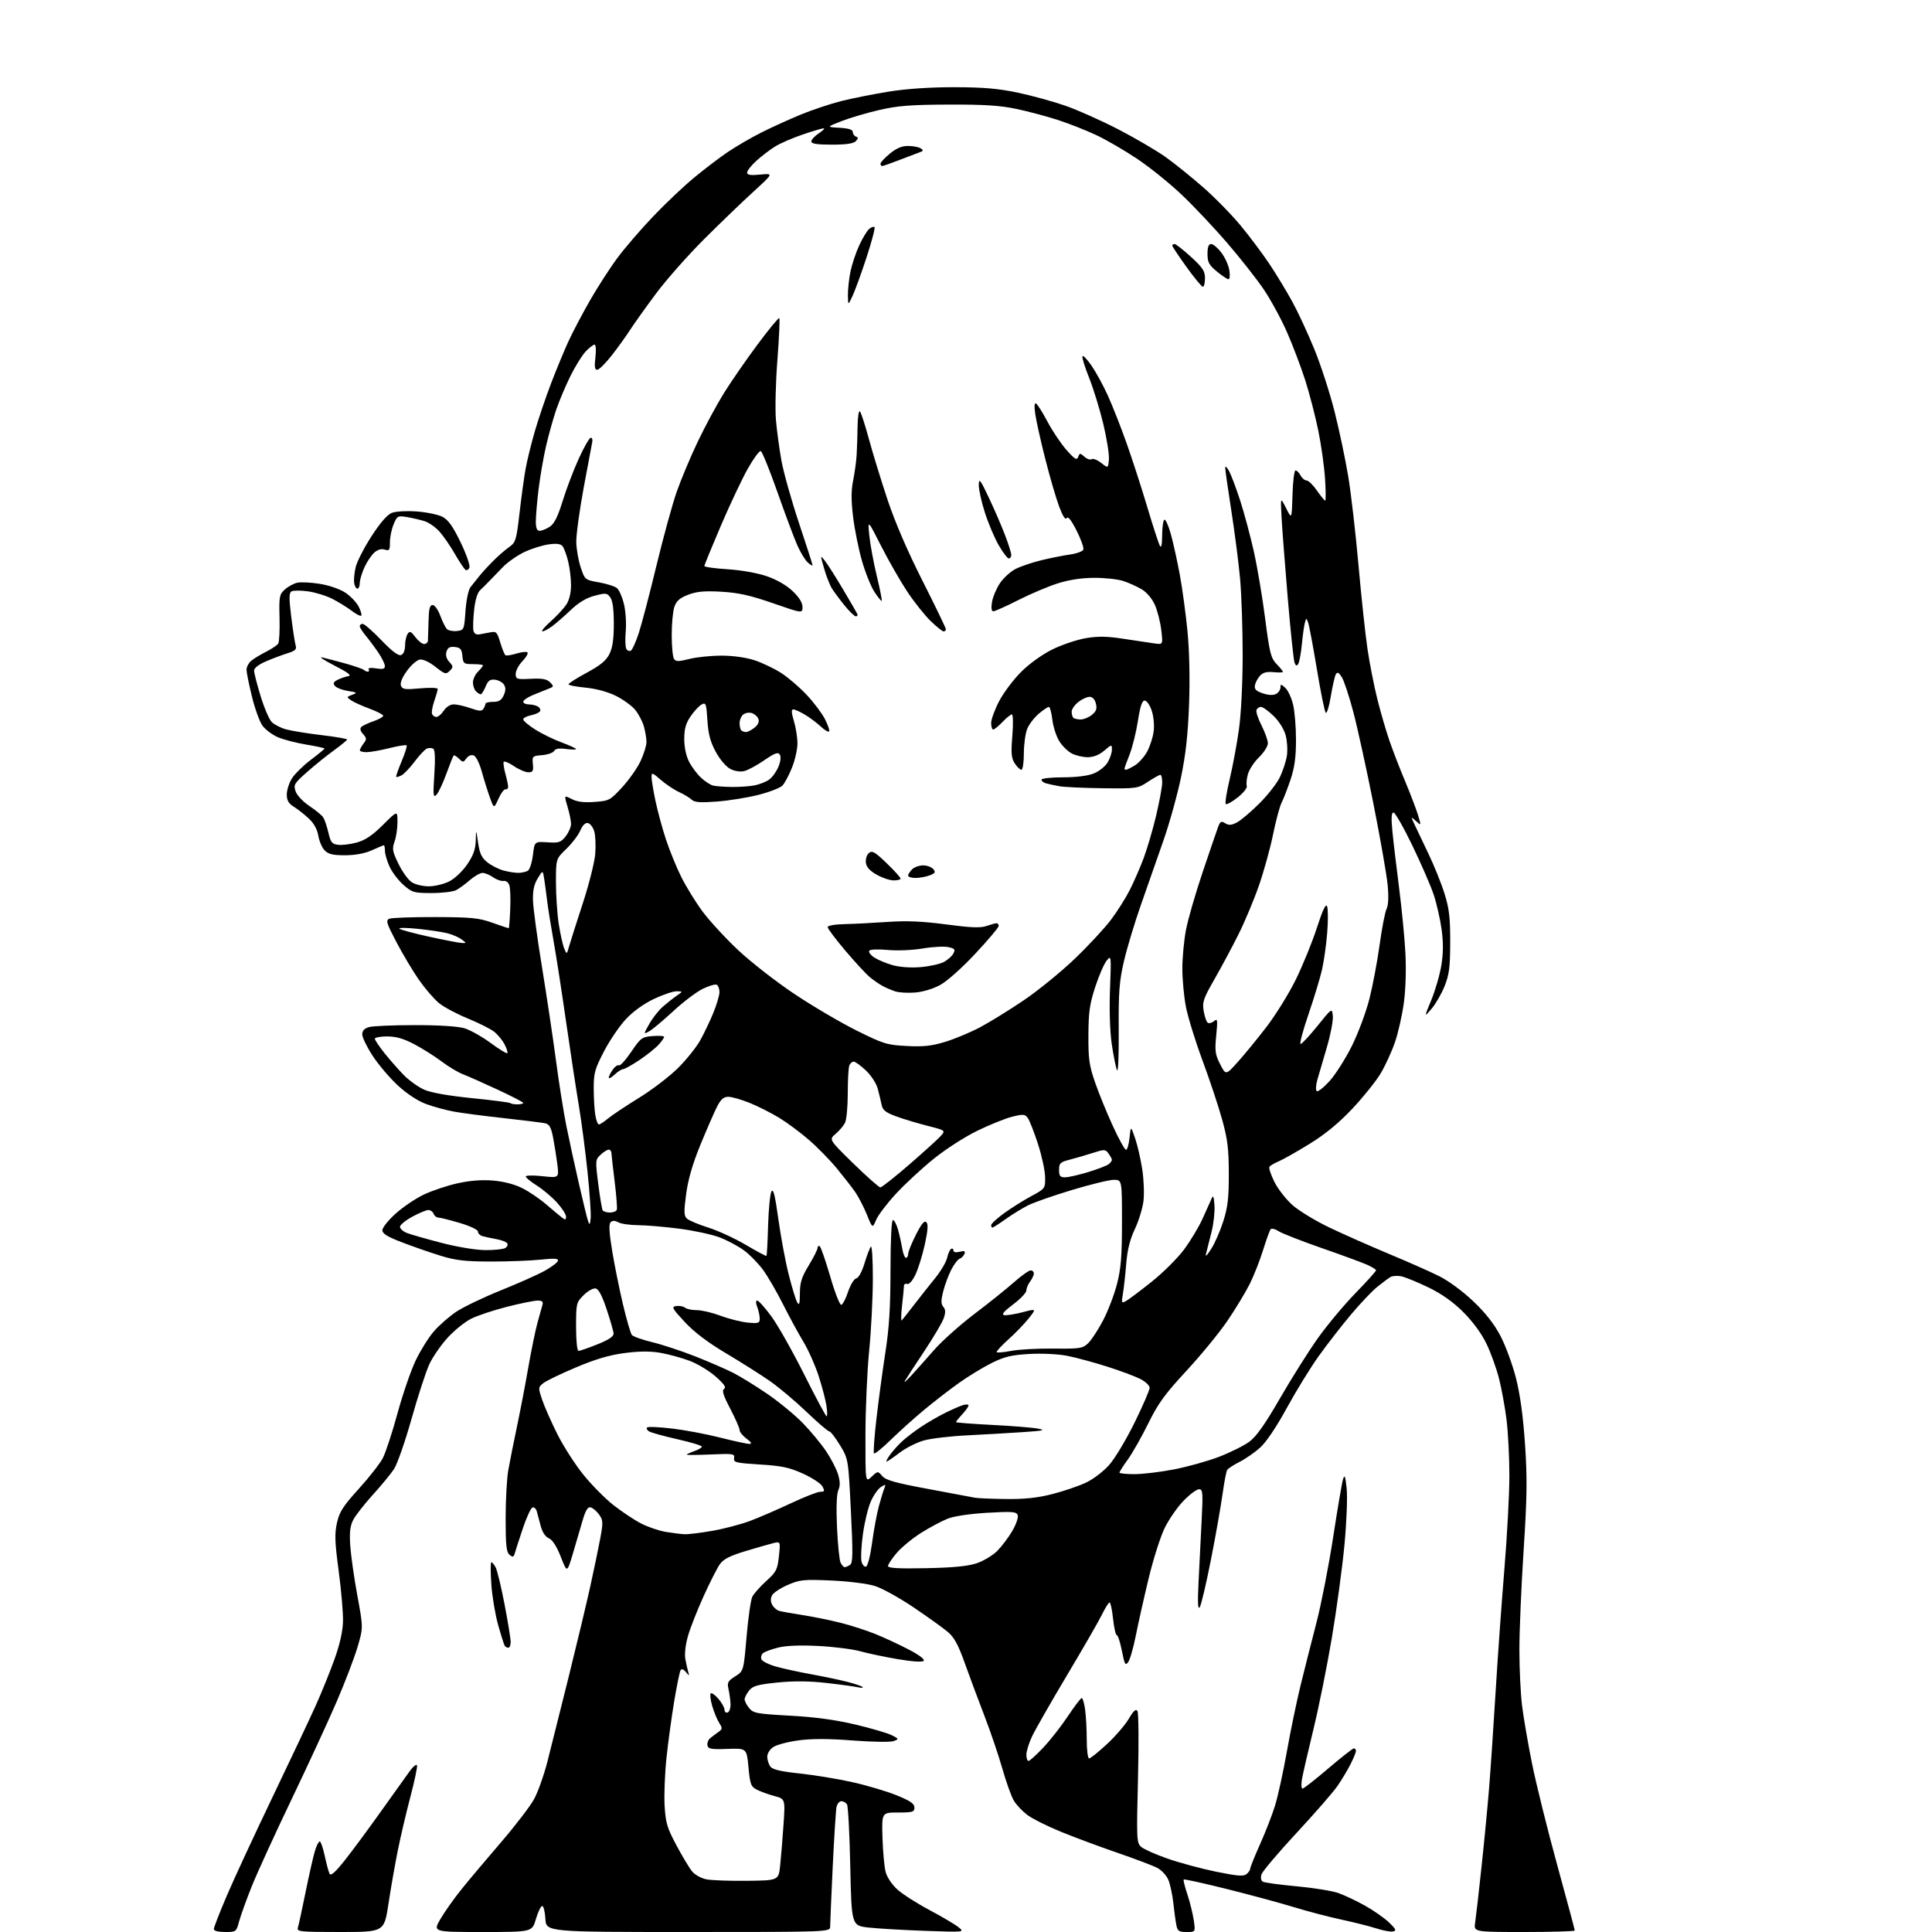 <?xml version="1.0" encoding="UTF-8" standalone="no"?>
<svg 
  version="1.1" 
  xmlns="http://www.w3.org/2000/svg" 
  xmlns:xlink="http://www.w3.org/1999/xlink" 
  xmlns:svg="http://www.w3.org/2000/svg"
  xmlns:rdf="http://www.w3.org/1999/02/22-rdf-syntax-ns#"
  xmlns:cc="http://creativecommons.org/ns#"
  xmlns:dc="http://purl.org/dc/elements/1.1/"
  viewBox="0 0 768 768"
  width="768"
  height="768"
>
<style>svg {background-color: white; }</style>"
<path stroke="none" fill="black" fill-rule="evenodd" d="M89.46,768.00C86.71,768.00 85.00,767.55 85.00,766.83C85.00,766.18 87.32,760.22 90.16,753.58C92.99,746.93 101.15,729.35 108.27,714.50C115.39,699.65 123.15,683.23 125.50,678.00C127.85,672.77 131.22,664.45 132.99,659.50C135.09,653.63 136.26,648.42 136.35,644.50C136.43,641.20 135.66,632.22 134.64,624.55C133.09,613.01 132.98,609.69 133.95,605.35C134.93,600.96 136.36,598.73 142.65,591.80C146.79,587.23 151.09,581.72 152.21,579.55C153.33,577.38 155.95,569.37 158.03,561.75C160.12,554.14 163.38,544.66 165.29,540.70C167.19,536.74 170.44,531.56 172.51,529.19C174.57,526.82 178.54,523.35 181.32,521.47C184.10,519.60 192.03,515.79 198.94,513.00C205.85,510.22 213.72,506.72 216.43,505.22C219.14,503.72 221.55,501.93 221.77,501.23C222.09,500.25 220.57,500.14 214.84,500.73C210.80,501.16 201.88,501.49 195.00,501.48C184.79,501.46 181.13,501.03 175.00,499.13C170.88,497.86 164.01,495.47 159.75,493.83C153.98,491.62 152.00,490.39 152.00,489.02C152.00,488.01 154.36,485.05 157.25,482.45C160.14,479.84 165.18,476.43 168.46,474.87C171.73,473.32 177.76,471.30 181.85,470.39C186.85,469.28 191.51,468.92 196.05,469.30C200.31,469.66 204.59,470.78 207.65,472.33C210.32,473.68 214.53,476.53 217.00,478.66C219.47,480.79 222.29,483.14 223.25,483.89C224.76,485.05 225.00,485.02 225.00,483.63C225.00,482.73 223.39,480.22 221.42,478.05C219.45,475.87 215.85,472.83 213.42,471.29C210.99,469.76 209.00,468.13 209.00,467.67C209.00,467.21 211.98,467.16 215.61,467.55C222.22,468.26 222.22,468.26 221.56,462.88C221.19,459.92 220.43,455.14 219.87,452.25C219.07,448.10 218.40,446.90 216.68,446.52C215.48,446.26 208.20,445.35 200.50,444.50C192.80,443.66 183.84,442.49 180.59,441.91C177.35,441.33 172.27,439.95 169.31,438.84C165.99,437.60 161.69,434.76 158.08,431.42C154.87,428.44 150.38,423.16 148.12,419.68C145.85,416.21 144.00,412.39 144.00,411.20C144.00,409.69 144.84,408.80 146.75,408.27C148.26,407.85 156.47,407.50 165.00,407.50C174.63,407.50 182.07,407.98 184.66,408.76C186.95,409.46 191.60,412.08 195.01,414.58C198.41,417.09 201.41,418.92 201.67,418.66C201.93,418.40 201.45,416.83 200.59,415.18C199.74,413.53 197.87,411.25 196.44,410.13C195.00,409.00 190.26,406.62 185.89,404.83C181.53,403.05 176.39,400.30 174.48,398.72C172.56,397.14 169.04,393.07 166.65,389.67C164.27,386.28 160.24,379.54 157.69,374.70C153.62,366.95 153.27,365.83 154.79,365.20C155.73,364.82 163.93,364.52 173.00,364.55C187.37,364.59 190.30,364.88 195.72,366.80C199.14,368.01 202.06,369.00 202.22,369.00C202.37,369.00 202.65,365.63 202.82,361.52C203.00,357.40 202.85,353.11 202.49,351.97C202.11,350.77 201.13,350.02 200.17,350.18C199.25,350.34 197.39,349.69 196.03,348.73C194.67,347.78 192.77,347.00 191.81,347.00C190.85,347.00 188.59,348.28 186.78,349.85C184.98,351.42 182.52,353.22 181.32,353.85C180.11,354.48 175.74,355.00 171.60,355.00C164.53,355.00 163.84,354.80 160.38,351.76C158.35,349.98 155.87,346.71 154.86,344.51C153.86,342.30 153.03,339.49 153.02,338.25C153.01,337.01 152.82,336.00 152.61,336.00C152.39,336.00 150.26,336.89 147.86,337.98C145.03,339.26 141.30,339.96 137.25,339.98C132.43,339.99 130.57,339.57 129.11,338.11C128.06,337.06 126.91,334.42 126.54,332.24C126.10,329.62 124.79,327.26 122.68,325.31C120.93,323.69 118.26,321.59 116.75,320.66C114.70,319.39 114.00,318.16 114.00,315.84C114.00,314.14 114.91,311.27 116.01,309.48C117.12,307.69 120.50,304.36 123.51,302.08C126.53,299.80 129.00,297.77 129.00,297.56C129.00,297.35 125.74,296.64 121.75,295.99C117.76,295.33 112.66,294.00 110.41,293.03C108.16,292.05 105.40,289.96 104.28,288.38C103.17,286.79 101.29,281.60 100.13,276.82C98.96,272.05 98.00,267.28 98.00,266.23C98.00,265.17 98.79,263.62 99.75,262.77C100.71,261.93 103.38,260.29 105.68,259.13C107.98,257.97 110.20,256.48 110.61,255.82C111.02,255.15 111.25,250.52 111.12,245.54C110.90,237.17 111.06,236.30 113.19,234.36C114.46,233.21 116.66,231.99 118.07,231.66C119.48,231.32 123.53,231.51 127.07,232.08C130.74,232.66 135.09,234.15 137.22,235.55C139.27,236.89 141.66,239.39 142.55,241.09C143.43,242.79 143.90,244.43 143.60,244.73C143.30,245.03 141.58,244.16 139.78,242.78C137.97,241.41 134.51,239.27 132.07,238.03C129.64,236.79 125.27,235.46 122.36,235.06C119.44,234.67 116.51,234.68 115.84,235.10C114.88,235.69 114.87,237.89 115.77,245.18C116.41,250.30 117.19,255.40 117.51,256.50C117.99,258.14 117.41,258.71 114.30,259.68C112.21,260.33 108.36,261.77 105.75,262.89C102.84,264.14 101.00,265.56 101.00,266.57C101.00,267.47 102.16,272.03 103.59,276.69C105.01,281.36 107.01,286.01 108.02,287.02C109.04,288.04 111.59,289.35 113.69,289.93C115.78,290.51 122.11,291.54 127.75,292.21C133.39,292.88 137.99,293.67 137.98,293.97C137.97,294.26 135.60,296.20 132.73,298.29C129.85,300.37 125.03,304.26 122.02,306.93C116.90,311.47 116.61,311.98 117.53,314.62C118.09,316.20 120.50,318.75 123.01,320.41C125.48,322.05 127.95,324.09 128.50,324.94C129.05,325.80 129.97,328.52 130.55,331.00C131.46,334.91 131.97,335.54 134.47,335.83C136.05,336.02 139.40,335.59 141.92,334.89C145.23,333.97 148.09,332.03 152.25,327.89C158.00,322.16 158.00,322.16 158.00,326.76C158.00,329.29 157.48,332.81 156.83,334.58C155.81,337.42 155.99,338.47 158.43,343.44C159.94,346.54 162.30,349.81 163.67,350.70C165.04,351.60 168.09,352.33 170.45,352.33C172.81,352.33 176.48,351.44 178.62,350.35C180.83,349.21 183.90,346.30 185.75,343.57C188.17,340.00 189.03,337.58 189.12,334.14C189.25,329.50 189.25,329.50 190.04,334.98C190.66,339.25 191.46,340.96 193.67,342.74C195.23,343.99 198.07,345.46 200.00,346.00C201.93,346.54 204.62,346.98 206.00,346.98C207.38,346.97 209.10,346.59 209.84,346.12C210.58,345.65 211.48,342.84 211.84,339.88C212.50,334.50 212.50,334.50 217.62,334.83C222.18,335.13 222.95,334.87 224.86,332.45C226.04,330.95 227.00,328.74 227.00,327.52C227.00,326.31 226.37,323.23 225.61,320.69C224.21,316.06 224.21,316.06 227.27,317.64C229.42,318.75 232.10,319.09 236.34,318.78C242.14,318.36 242.54,318.15 247.34,312.93C250.08,309.95 253.37,305.26 254.65,302.51C255.93,299.75 256.98,296.38 256.98,295.00C256.99,293.62 256.52,290.83 255.96,288.78C255.39,286.74 253.79,283.72 252.42,282.08C251.04,280.44 247.54,277.95 244.66,276.53C241.46,274.97 236.78,273.72 232.70,273.34C229.02,272.99 226.00,272.40 226.00,272.01C226.00,271.63 229.26,269.56 233.25,267.41C238.64,264.50 240.95,262.60 242.25,260.00C243.50,257.49 244.00,254.09 244.00,247.94C244.00,242.16 243.54,238.76 242.59,237.46C241.30,235.69 240.80,235.64 236.34,236.82C233.10,237.68 230.01,239.52 227.00,242.39C224.53,244.75 221.20,247.65 219.62,248.84C218.03,250.03 216.23,250.99 215.62,250.97C215.00,250.96 216.47,249.19 218.88,247.04C221.30,244.90 224.10,241.87 225.13,240.32C226.29,238.56 226.99,235.69 226.99,232.69C227.00,230.05 226.49,225.77 225.86,223.19C225.23,220.61 224.23,217.89 223.64,217.14C222.89,216.18 221.28,215.96 218.12,216.40C215.67,216.73 211.38,218.08 208.58,219.38C205.79,220.69 201.93,223.36 200.00,225.32C198.07,227.28 195.60,229.83 194.50,230.99C193.40,232.15 191.74,233.79 190.82,234.65C189.78,235.61 188.88,238.59 188.47,242.46C188.10,245.90 187.97,249.56 188.19,250.61C188.44,251.84 189.26,252.39 190.54,252.18C191.62,252.00 193.63,251.63 195.01,251.35C197.26,250.90 197.65,251.31 198.87,255.43C199.62,257.96 200.55,260.22 200.95,260.47C201.35,260.71 203.32,260.41 205.33,259.79C207.35,259.17 209.30,258.97 209.68,259.34C210.05,259.72 209.15,261.28 207.68,262.82C206.20,264.35 205.00,266.63 205.00,267.87C205.00,269.99 205.35,270.11 210.98,269.83C215.55,269.60 217.36,269.93 218.65,271.22C220.24,272.82 220.20,272.97 217.92,273.84C216.59,274.35 213.81,275.47 211.75,276.33C209.69,277.19 208.00,278.37 208.00,278.95C208.00,279.53 209.01,280.01 210.25,280.02C211.49,280.02 213.12,280.42 213.88,280.90C214.64,281.38 214.98,282.22 214.65,282.76C214.31,283.30 212.68,284.01 211.02,284.35C209.36,284.68 208.00,285.41 208.00,285.97C208.00,286.54 210.14,288.35 212.75,290.00C215.36,291.65 220.09,293.96 223.25,295.13C226.41,296.31 229.00,297.49 229.00,297.77C229.00,298.04 227.20,298.02 225.00,297.73C222.24,297.36 220.76,297.60 220.25,298.52C219.84,299.25 217.70,300.00 215.50,300.18C211.64,300.49 211.51,300.62 211.83,303.75C212.10,306.50 211.82,307.00 210.02,307.00C208.85,307.00 206.23,305.87 204.20,304.49C202.17,303.11 200.36,302.41 200.19,302.93C200.02,303.45 200.35,305.60 200.93,307.69C201.51,309.79 201.99,312.06 201.99,312.75C202.00,313.44 201.54,313.89 200.98,313.75C200.41,313.61 199.14,315.30 198.15,317.50C196.36,321.50 196.36,321.50 194.73,317.00C193.84,314.52 192.39,309.89 191.51,306.70C190.61,303.44 189.22,300.64 188.31,300.29C187.37,299.93 186.18,300.40 185.41,301.46C184.19,303.13 183.99,303.13 182.43,301.57C181.51,300.66 180.57,300.10 180.34,300.33C180.10,300.56 178.79,303.85 177.42,307.63C176.05,311.41 174.27,315.15 173.48,315.95C172.21,317.22 172.11,316.19 172.65,307.85C173.07,301.59 172.92,298.07 172.23,297.64C171.65,297.29 170.53,297.24 169.74,297.55C168.95,297.85 166.77,300.15 164.90,302.64C163.03,305.14 160.67,307.63 159.66,308.18C158.65,308.72 157.68,309.01 157.50,308.83C157.32,308.65 158.29,305.86 159.65,302.64C161.01,299.42 161.90,296.56 161.63,296.29C161.35,296.02 158.26,296.52 154.75,297.40C151.24,298.28 147.16,299.00 145.69,299.00C144.21,299.00 143.01,298.66 143.03,298.25C143.05,297.84 143.72,296.63 144.52,295.57C145.82,293.86 145.79,293.43 144.32,291.80C143.26,290.63 143.00,289.60 143.60,289.00C144.12,288.48 146.34,287.43 148.52,286.68C150.71,285.92 152.42,284.93 152.32,284.47C152.22,284.01 149.74,282.76 146.82,281.68C143.89,280.60 140.63,279.12 139.57,278.39C137.71,277.11 137.72,277.04 140.01,276.19C142.17,275.39 142.02,275.26 138.32,274.67C136.09,274.31 133.76,273.41 133.14,272.67C132.28,271.63 132.53,271.07 134.26,270.21C135.49,269.60 137.40,268.95 138.50,268.77C139.90,268.53 138.25,267.28 133.00,264.60C128.88,262.49 126.62,261.01 128.00,261.32C129.38,261.62 133.52,262.71 137.22,263.73C140.91,264.76 144.25,265.92 144.64,266.30C145.02,266.69 145.73,267.00 146.23,267.00C146.72,267.00 146.86,266.58 146.54,266.06C146.19,265.50 147.39,265.35 149.48,265.69C152.19,266.13 153.00,265.92 153.00,264.77C153.00,263.95 151.82,261.53 150.37,259.39C148.92,257.25 146.67,254.23 145.37,252.67C144.07,251.12 143.00,249.43 143.00,248.92C143.00,248.42 143.53,248.00 144.18,248.00C144.83,248.00 148.17,250.92 151.61,254.50C155.85,258.92 158.36,260.80 159.43,260.39C160.39,260.02 161.01,258.57 161.02,256.64C161.02,254.91 161.48,252.82 162.03,252.00C162.88,250.74 163.36,250.94 165.10,253.25C166.24,254.76 167.80,256.00 168.58,256.00C169.36,256.00 170.04,255.44 170.10,254.75C170.15,254.06 170.26,250.57 170.35,247.00C170.46,242.01 170.84,240.50 171.97,240.50C172.79,240.50 174.14,242.38 175.01,244.74C175.87,247.07 177.06,249.46 177.66,250.06C178.27,250.67 180.05,251.01 181.63,250.83C184.46,250.51 184.51,250.38 185.04,242.85C185.36,238.41 186.20,234.44 187.04,233.38C187.84,232.38 189.40,230.43 190.50,229.05C191.60,227.66 194.08,224.95 196.01,223.02C197.93,221.08 200.79,218.60 202.34,217.50C205.01,215.62 205.26,214.82 206.53,203.85C207.27,197.44 208.36,189.51 208.96,186.24C209.55,182.97 211.19,176.30 212.61,171.42C214.02,166.54 216.91,158.03 219.01,152.52C221.12,147.01 224.22,139.50 225.90,135.83C227.57,132.17 231.48,124.74 234.58,119.33C237.69,113.93 242.62,106.29 245.54,102.38C248.46,98.46 254.78,91.13 259.58,86.09C264.38,81.04 271.72,74.09 275.90,70.63C280.08,67.17 286.20,62.52 289.50,60.30C292.80,58.09 298.72,54.65 302.66,52.67C306.60,50.68 313.58,47.51 318.16,45.61C322.75,43.72 330.10,41.26 334.50,40.15C338.90,39.05 347.45,37.36 353.50,36.39C360.52,35.27 369.93,34.65 379.50,34.67C390.98,34.69 396.89,35.20 404.69,36.85C410.29,38.04 418.84,40.40 423.69,42.09C428.53,43.79 438.00,48.03 444.72,51.51C451.44,55.00 459.83,59.92 463.36,62.44C466.89,64.96 473.56,70.33 478.18,74.37C482.81,78.41 489.53,85.27 493.13,89.61C496.73,93.95 501.92,100.88 504.66,105.00C507.41,109.12 511.49,115.88 513.75,120.00C516.00,124.12 519.94,132.61 522.49,138.85C525.04,145.10 528.66,156.25 530.52,163.64C532.38,171.04 534.82,182.58 535.93,189.29C537.05,196.01 538.88,211.85 540.01,224.50C541.13,237.15 542.74,252.22 543.60,258.00C544.45,263.77 546.22,272.77 547.54,278.00C548.85,283.23 551.01,290.65 552.34,294.50C553.67,298.35 556.45,305.55 558.53,310.50C560.60,315.45 562.91,321.48 563.65,323.90C565.00,328.31 565.00,328.31 562.89,326.40C560.79,324.50 560.79,324.50 562.18,327.50C562.94,329.15 565.43,334.38 567.71,339.12C570.00,343.86 572.91,351.06 574.18,355.12C576.08,361.15 576.50,364.70 576.48,374.50C576.46,384.52 576.09,387.41 574.24,392.02C573.02,395.06 570.69,399.11 569.05,401.02C566.08,404.50 566.08,404.50 568.99,397.47C570.58,393.60 572.38,387.37 572.98,383.61C573.75,378.81 573.77,374.57 573.05,369.38C572.48,365.32 571.09,359.18 569.95,355.75C568.82,352.31 565.01,343.54 561.50,336.25C557.98,328.96 554.59,323.00 553.95,323.00C553.12,323.00 552.99,325.04 553.48,330.25C553.86,334.24 555.04,344.25 556.11,352.50C557.17,360.75 558.32,372.45 558.65,378.50C559.02,385.08 558.79,393.12 558.07,398.50C557.41,403.45 555.81,410.58 554.51,414.33C553.21,418.09 550.65,423.67 548.82,426.73C546.99,429.79 541.96,436.06 537.63,440.67C532.24,446.39 526.88,450.81 520.65,454.66C515.65,457.75 510.11,460.89 508.35,461.63C506.58,462.37 504.89,463.36 504.60,463.84C504.30,464.33 505.21,467.03 506.61,469.85C508.02,472.67 511.27,476.83 513.83,479.09C516.40,481.35 523.00,485.35 528.50,487.98C534.00,490.61 544.58,495.29 552.00,498.39C559.42,501.48 568.42,505.46 572.00,507.24C575.78,509.12 581.48,513.31 585.63,517.26C590.47,521.85 593.96,526.29 596.45,531.03C598.47,534.88 601.24,542.41 602.61,547.76C604.27,554.30 605.46,562.92 606.21,574.00C607.14,587.68 607.05,594.94 605.65,616.50C604.72,630.80 603.97,648.59 603.98,656.03C603.99,663.47 604.47,673.37 605.04,678.03C605.62,682.69 607.39,693.02 609.00,701.00C610.60,708.98 615.08,727.05 618.96,741.16C622.83,755.27 626.00,767.08 626.00,767.41C626.00,767.73 616.96,768.00 605.91,768.00C585.82,768.00 585.82,768.00 586.40,764.25C586.71,762.19 587.86,752.17 588.94,742.00C590.03,731.83 591.39,717.65 591.96,710.50C592.54,703.35 593.69,686.25 594.53,672.50C595.36,658.75 596.94,636.78 598.02,623.68C599.11,610.58 600.00,593.93 600.00,586.68C600.00,579.43 599.50,569.45 598.89,564.50C598.28,559.55 596.93,552.12 595.89,548.00C594.84,543.88 592.56,537.58 590.82,534.00C588.84,529.95 585.36,525.23 581.58,521.48C577.44,517.39 573.00,514.26 567.66,511.69C563.35,509.61 558.55,507.66 557.01,507.35C555.46,507.04 553.54,507.17 552.73,507.64C551.93,508.12 549.59,509.85 547.54,511.50C545.48,513.15 540.78,518.10 537.08,522.50C533.38,526.90 527.61,534.33 524.26,539.00C520.91,543.67 515.19,552.98 511.53,559.68C507.50,567.08 503.36,573.25 500.99,575.39C498.84,577.33 495.16,579.89 492.80,581.09C490.43,582.29 488.20,583.74 487.83,584.32C487.46,584.90 486.63,589.22 485.98,593.93C485.33,598.65 483.28,610.30 481.40,619.84C479.53,629.37 477.52,637.92 476.94,638.84C476.17,640.04 476.03,637.33 476.44,629.00C476.75,622.67 477.29,611.76 477.65,604.75C478.25,593.18 478.15,592.00 476.62,592.00C475.69,592.00 472.93,594.05 470.50,596.56C468.06,599.06 464.68,603.93 462.99,607.37C461.30,610.81 458.41,619.90 456.57,627.56C454.73,635.23 452.44,645.43 451.49,650.23C450.54,655.03 449.18,659.74 448.47,660.71C447.35,662.24 447.04,661.67 445.97,656.23C445.29,652.80 444.38,650.00 443.95,650.00C443.51,650.00 442.85,647.08 442.46,643.50C442.08,639.92 441.46,637.00 441.08,637.00C440.71,637.00 439.39,639.08 438.15,641.62C436.92,644.17 430.63,655.08 424.19,665.87C417.75,676.67 411.47,687.65 410.24,690.28C409.01,692.90 408.00,696.17 408.00,697.53C408.00,698.89 408.38,700.00 408.85,700.00C409.33,700.00 411.95,697.63 414.69,694.73C417.44,691.83 421.84,686.21 424.49,682.23C427.13,678.25 429.62,675.00 430.01,675.00C430.41,675.00 431.01,677.09 431.36,679.64C431.71,682.19 432.00,687.59 432.00,691.64C432.00,695.69 432.42,699.00 432.94,699.00C433.46,699.00 436.63,696.46 439.99,693.35C443.35,690.24 447.26,685.71 448.69,683.27C450.59,680.03 451.51,679.20 452.15,680.17C452.62,680.90 452.72,692.98 452.37,707.00C451.76,731.18 451.83,732.59 453.61,734.15C454.65,735.06 459.36,737.16 464.09,738.82C468.81,740.47 477.49,742.81 483.36,744.02C491.88,745.76 494.35,745.96 495.52,744.98C496.34,744.31 497.00,743.31 497.00,742.76C497.00,742.21 498.75,737.88 500.88,733.13C503.02,728.38 505.71,721.45 506.86,717.72C508.01,714.00 510.12,704.32 511.56,696.22C512.99,688.13 515.44,676.33 516.99,670.00C518.55,663.67 521.39,652.42 523.32,645.00C525.24,637.58 528.23,622.27 529.96,611.00C531.69,599.73 533.45,589.38 533.88,588.00C534.51,586.00 534.79,586.74 535.32,591.74C535.68,595.24 535.29,605.11 534.43,614.24C533.58,623.18 531.34,639.73 529.44,651.00C527.54,662.27 524.24,678.70 522.09,687.50C519.95,696.30 517.91,705.19 517.55,707.25C517.20,709.31 517.29,711.00 517.77,711.00C518.24,711.00 522.84,707.40 528.00,703.00C533.16,698.60 537.74,695.00 538.19,695.00C538.63,695.00 539.00,695.47 539.00,696.04C539.00,696.61 538.04,698.97 536.86,701.29C535.69,703.61 533.37,707.47 531.72,709.88C530.07,712.30 522.75,720.71 515.44,728.58C508.14,736.45 501.86,743.87 501.48,745.07C501.06,746.37 501.26,747.54 501.97,747.98C502.61,748.38 508.66,749.21 515.39,749.83C522.13,750.45 529.61,751.66 532.02,752.51C534.43,753.36 539.18,755.61 542.57,757.50C545.96,759.40 550.26,762.40 552.12,764.17C554.94,766.86 555.21,767.46 553.74,767.78C552.77,767.98 549.84,767.46 547.24,766.61C544.63,765.76 538.34,764.17 533.27,763.08C528.19,761.99 519.64,759.75 514.27,758.10C508.89,756.45 496.95,753.22 487.72,750.92C478.48,748.62 470.76,746.91 470.54,747.13C470.32,747.34 470.98,749.99 471.99,753.01C473.00,756.03 474.14,760.64 474.53,763.25C475.23,768.00 475.23,768.00 471.69,768.00C468.63,768.00 468.09,767.63 467.62,765.25C467.32,763.74 466.78,759.80 466.42,756.50C466.06,753.20 465.17,749.07 464.46,747.32C463.74,745.55 461.75,743.40 459.98,742.49C458.24,741.59 451.12,738.89 444.16,736.50C437.19,734.11 427.07,730.34 421.66,728.13C416.24,725.91 410.24,722.89 408.32,721.43C406.40,719.97 404.02,717.44 403.03,715.81C402.04,714.18 400.00,708.50 398.49,703.19C396.98,697.88 393.75,688.35 391.30,682.01C388.86,675.68 385.34,666.23 383.48,661.02C380.93,653.85 379.30,650.85 376.80,648.74C374.99,647.21 368.89,642.83 363.26,639.02C357.62,635.20 350.65,631.35 347.76,630.45C344.79,629.52 337.27,628.58 330.48,628.28C319.52,627.79 317.99,627.95 313.19,630.01C310.29,631.26 307.47,633.12 306.92,634.14C306.26,635.39 306.27,636.64 306.96,637.93C307.53,639.00 308.79,640.09 309.75,640.36C310.71,640.63 314.88,641.37 319.00,642.01C323.12,642.65 329.88,644.02 334.00,645.05C338.12,646.08 344.43,648.11 348.00,649.56C351.57,651.00 357.56,653.79 361.30,655.74C365.43,657.90 367.74,659.66 367.18,660.22C366.62,660.78 362.56,660.51 356.83,659.53C351.64,658.65 344.95,657.24 341.95,656.40C338.95,655.56 331.47,654.62 325.32,654.30C318.02,653.93 312.47,654.15 309.33,654.94C306.69,655.60 303.98,656.60 303.32,657.15C302.66,657.70 302.37,658.79 302.67,659.58C302.97,660.36 305.53,661.66 308.36,662.46C311.19,663.26 317.55,664.65 322.50,665.55C327.45,666.45 333.93,667.81 336.90,668.58C339.87,669.34 342.57,670.26 342.90,670.63C343.23,670.99 342.38,671.02 341.00,670.71C339.62,670.39 334.00,669.62 328.50,669.00C321.62,668.22 315.55,668.17 309.05,668.83C301.17,669.63 299.29,670.16 297.80,672.00C296.81,673.22 296.00,674.80 296.00,675.50C296.00,676.20 296.81,677.78 297.80,679.00C299.44,681.02 300.83,681.28 314.07,682.01C323.98,682.55 332.17,683.66 340.02,685.53C346.34,687.03 352.84,688.94 354.48,689.77C357.40,691.26 357.41,691.30 355.22,692.11C353.99,692.57 346.72,692.46 339.06,691.87C329.47,691.13 322.76,691.11 317.52,691.81C313.34,692.37 308.81,693.55 307.46,694.44C306.03,695.37 305.00,697.01 305.00,698.33C305.00,699.59 305.56,701.36 306.25,702.26C307.15,703.44 310.41,704.20 318.00,705.00C323.77,705.61 333.23,707.17 339.00,708.47C344.77,709.77 352.65,712.12 356.50,713.69C361.86,715.87 363.50,717.00 363.50,718.52C363.50,720.29 362.81,720.50 357.00,720.50C350.50,720.50 350.50,720.50 350.80,730.50C350.96,736.00 351.53,742.14 352.06,744.14C352.62,746.26 354.58,749.19 356.76,751.14C358.82,752.99 364.55,756.65 369.50,759.28C374.45,761.91 379.62,764.97 381.00,766.08C383.50,768.09 383.50,768.09 368.00,767.55C359.48,767.25 349.35,766.67 345.50,766.25C338.50,765.50 338.50,765.50 338.00,742.00C337.73,729.08 337.14,717.94 336.69,717.25C336.25,716.56 335.24,716.00 334.46,716.00C333.68,716.00 332.82,717.01 332.54,718.25C332.27,719.49 331.59,730.20 331.02,742.05C330.46,753.90 330.00,764.58 330.00,765.80C330.00,768.00 330.00,768.00 273.55,768.00C217.10,768.00 217.10,768.00 216.80,762.75C216.64,759.86 216.05,757.58 215.50,757.67C214.95,757.76 213.83,760.12 213.01,762.92C211.53,768.00 211.53,768.00 191.79,768.00C172.05,768.00 172.05,768.00 175.13,762.75C176.83,759.86 180.57,754.58 183.46,751.00C186.34,747.42 193.38,739.06 199.11,732.40C204.83,725.75 210.77,717.99 212.31,715.17C213.85,712.34 216.23,705.64 217.61,700.27C218.98,694.89 222.74,679.92 225.95,667.00C229.16,654.08 233.03,637.88 234.56,631.00C236.08,624.12 237.91,615.35 238.62,611.50C239.80,605.11 239.75,604.28 238.10,602.00C237.10,600.62 235.59,599.36 234.73,599.19C233.60,598.97 232.72,600.49 231.51,604.69C230.60,607.89 228.86,613.82 227.64,617.88C225.42,625.26 225.42,625.26 222.93,618.88C221.31,614.72 219.66,612.15 218.19,611.50C216.75,610.86 215.57,609.06 214.91,606.50C214.34,604.30 213.64,601.69 213.36,600.69C213.07,599.70 212.31,599.05 211.67,599.25C211.02,599.45 209.30,603.19 207.84,607.56C206.38,611.93 204.94,616.36 204.64,617.41C204.19,619.02 203.85,619.12 202.55,618.04C201.29,617.00 201.00,614.26 201.00,603.56C201.00,596.30 201.47,587.70 202.05,584.43C202.62,581.17 204.18,573.33 205.52,567.00C206.85,560.67 208.88,550.10 210.02,543.50C211.17,536.90 212.78,529.02 213.61,526.00C214.44,522.98 215.34,519.71 215.62,518.75C216.01,517.42 215.55,517.00 213.70,517.00C212.35,517.00 206.90,518.10 201.58,519.46C196.25,520.81 189.84,522.94 187.34,524.19C184.83,525.44 180.61,528.84 177.96,531.74C175.31,534.63 172.04,539.37 170.69,542.25C169.35,545.14 166.15,554.92 163.60,563.99C161.04,573.06 157.90,582.06 156.62,583.99C155.34,585.92 151.54,590.53 148.18,594.23C144.82,597.93 141.33,602.40 140.42,604.16C139.17,606.58 138.88,609.09 139.23,614.43C139.49,618.32 140.76,627.24 142.05,634.25C144.40,647.00 144.40,647.00 142.14,654.68C140.90,658.91 137.16,668.70 133.83,676.43C130.50,684.17 122.38,701.75 115.79,715.50C109.20,729.25 102.10,744.78 100.01,750.01C97.92,755.25 95.69,761.43 95.06,763.76C93.94,767.94 93.86,768.00 89.46,768.00zM135.29,768.00C119.15,768.00 117.91,767.87 118.42,766.25C118.72,765.29 120.10,758.93 121.48,752.12C122.86,745.32 124.52,738.00 125.16,735.87C125.79,733.74 126.66,732.00 127.09,732.00C127.51,732.00 128.41,734.59 129.09,737.75C129.77,740.91 130.63,744.12 131.02,744.87C131.51,745.84 133.34,744.19 137.16,739.37C140.15,735.59 146.59,726.88 151.48,720.00C156.37,713.12 161.49,705.96 162.87,704.07C164.25,702.18 165.55,701.15 165.76,701.77C165.97,702.40 164.79,707.99 163.15,714.20C161.51,720.42 159.26,730.00 158.15,735.50C157.04,741.00 155.36,750.56 154.43,756.75C152.72,768.00 152.72,768.00 135.29,768.00zM297.00,747.65C309.50,747.50 309.50,747.50 310.13,741.50C310.48,738.20 311.08,730.91 311.46,725.31C312.15,715.12 312.15,715.12 307.83,713.95C305.45,713.31 302.32,712.18 300.87,711.43C298.50,710.21 298.17,709.33 297.53,702.51C296.82,694.95 296.82,694.95 289.20,695.22C282.76,695.46 281.51,695.24 281.23,693.84C281.04,692.93 281.48,691.68 282.19,691.06C282.91,690.44 284.38,689.33 285.44,688.59C287.22,687.36 287.26,687.04 285.89,684.87C285.06,683.57 283.82,680.54 283.12,678.15C282.43,675.76 282.16,673.51 282.52,673.15C282.88,672.79 284.26,673.76 285.59,675.31C286.91,676.85 288.00,678.80 288.00,679.64C288.00,680.48 288.56,680.97 289.25,680.74C289.94,680.50 290.45,679.00 290.39,677.40C290.33,675.81 289.98,673.15 289.60,671.50C288.99,668.85 289.31,668.25 292.26,666.37C295.60,664.24 295.60,664.24 296.77,650.61C297.42,643.11 298.44,635.97 299.05,634.74C299.66,633.51 302.15,630.70 304.58,628.50C308.60,624.86 309.06,623.97 309.63,618.61C310.26,612.72 310.26,612.72 307.38,613.42C305.80,613.81 300.80,615.25 296.28,616.61C290.14,618.47 287.58,619.78 286.15,621.80C285.10,623.29 282.20,629.00 279.70,634.50C277.20,640.00 274.40,647.13 273.48,650.33C272.45,653.94 272.06,657.50 272.46,659.66C272.82,661.57 273.35,663.90 273.64,664.82C274.09,666.27 273.96,666.25 272.68,664.69C271.74,663.54 270.95,663.27 270.54,663.94C270.18,664.52 269.04,670.06 268.01,676.25C266.98,682.44 265.59,692.56 264.94,698.74C264.28,704.93 263.95,713.50 264.19,717.79C264.59,724.60 265.19,726.61 268.90,733.55C271.23,737.92 274.03,742.59 275.12,743.91C276.20,745.24 278.75,746.66 280.79,747.06C282.83,747.47 290.12,747.73 297.00,747.65zM202.06,655.00C201.54,655.00 200.89,654.63 200.61,654.18C200.34,653.73 199.16,650.02 198.01,645.93C196.86,641.85 195.64,634.56 195.31,629.75C194.98,624.94 194.98,621.00 195.32,621.00C195.65,621.00 196.43,621.93 197.04,623.07C197.65,624.21 199.24,630.83 200.57,637.78C201.91,644.73 203.00,651.45 203.00,652.71C203.00,653.97 202.58,655.00 202.06,655.00zM368.12,623.38C378.79,623.17 384.69,622.60 388.19,621.44C390.91,620.53 394.60,618.33 396.39,616.55C398.17,614.76 400.88,611.18 402.40,608.58C403.93,605.96 404.89,603.16 404.55,602.28C404.03,600.91 402.41,600.79 392.48,601.35C385.61,601.75 379.32,602.68 376.76,603.68C374.42,604.60 369.69,607.12 366.25,609.27C362.82,611.42 358.43,615.02 356.50,617.27C354.58,619.52 353.00,621.88 353.00,622.52C353.00,623.36 357.15,623.60 368.12,623.38zM335.79,622.98C336.18,622.98 337.12,622.58 337.88,622.09C339.04,621.36 339.10,617.87 338.24,600.59C337.22,579.96 337.22,579.96 333.90,574.48C332.07,571.47 330.16,569.00 329.65,569.00C329.13,569.00 325.06,565.51 320.61,561.24C316.15,556.97 309.57,551.44 306.00,548.96C302.43,546.47 294.61,541.53 288.63,537.97C281.29,533.61 275.95,529.56 272.19,525.50C267.12,520.03 266.82,519.47 268.87,519.17C270.10,518.99 271.65,519.29 272.31,519.83C272.96,520.37 275.07,520.81 277.00,520.81C278.93,520.80 283.20,521.82 286.50,523.05C289.80,524.29 294.64,525.50 297.25,525.75C301.50,526.15 302.00,525.98 302.00,524.16C302.00,523.04 301.56,520.98 301.02,519.57C300.39,517.90 300.39,517.00 301.03,517.00C301.56,517.00 304.08,519.81 306.61,523.25C309.15,526.69 315.00,537.04 319.62,546.25C324.23,555.46 328.27,563.00 328.59,563.00C328.91,563.00 328.88,561.09 328.52,558.75C328.16,556.41 326.75,551.07 325.39,546.87C324.03,542.68 321.32,536.60 319.36,533.37C317.41,530.14 313.77,523.45 311.28,518.50C308.80,513.55 305.22,507.39 303.33,504.80C301.45,502.22 298.04,498.73 295.75,497.05C293.47,495.37 289.10,493.04 286.05,491.88C283.00,490.72 275.77,489.16 270.00,488.42C264.23,487.67 256.88,487.05 253.68,487.03C250.49,487.01 246.95,486.51 245.83,485.91C244.38,485.13 243.47,485.13 242.72,485.88C241.97,486.63 242.15,489.94 243.34,497.20C244.26,502.83 246.20,512.41 247.63,518.47C249.07,524.54 250.66,530.02 251.16,530.65C251.67,531.29 255.33,532.59 259.29,533.54C263.26,534.50 270.92,537.03 276.33,539.16C281.74,541.30 288.49,544.22 291.33,545.66C294.17,547.09 300.32,550.88 305.00,554.08C309.68,557.28 316.03,562.51 319.13,565.70C322.23,568.89 326.38,573.91 328.37,576.85C330.35,579.79 332.50,583.95 333.15,586.10C333.99,588.92 334.02,590.66 333.25,592.36C332.57,593.85 332.37,599.24 332.72,607.10C333.02,613.92 333.67,620.29 334.17,621.25C334.66,622.21 335.39,622.99 335.79,622.98zM344.26,622.75C344.94,622.52 345.98,618.41 346.67,613.28C347.34,608.29 348.53,601.80 349.33,598.85C350.12,595.91 351.11,592.67 351.53,591.65C352.22,589.98 352.08,589.93 350.17,591.12C349.01,591.85 347.18,594.48 346.11,596.97C345.04,599.46 343.64,605.28 343.01,609.91C342.38,614.53 342.13,619.40 342.47,620.73C342.80,622.06 343.61,622.96 344.26,622.75zM272.12,609.88C273.56,609.95 278.53,609.34 283.17,608.53C287.81,607.72 294.57,605.94 298.18,604.58C301.80,603.22 309.11,600.06 314.44,597.55C319.76,595.05 325.01,593.00 326.10,593.00C327.79,593.00 327.91,592.70 326.94,590.90C326.33,589.74 322.85,587.45 319.22,585.80C313.78,583.33 310.77,582.70 302.06,582.16C292.48,581.56 291.53,581.33 291.82,579.63C292.12,577.88 291.49,577.78 282.57,578.17C277.31,578.40 273.00,578.44 273.00,578.24C273.00,578.05 274.35,577.43 276.00,576.85C277.65,576.27 279.00,575.47 279.00,575.06C279.00,574.65 274.59,573.32 269.21,572.10C263.82,570.88 258.77,569.48 257.99,568.99C257.20,568.51 256.86,567.81 257.23,567.44C257.60,567.07 262.09,567.26 267.20,567.87C272.32,568.48 280.95,570.10 286.38,571.49C291.81,572.87 296.99,573.99 297.88,573.97C299.02,573.95 298.69,573.33 296.75,571.88C295.24,570.76 294.00,569.22 294.00,568.47C294.00,567.71 292.33,563.90 290.29,559.99C287.45,554.57 286.88,552.69 287.86,552.09C288.78,551.52 287.82,550.13 284.47,547.18C281.90,544.92 277.25,542.11 274.15,540.95C271.04,539.78 265.87,538.36 262.66,537.79C258.57,537.07 254.30,537.08 248.37,537.85C242.31,538.63 236.80,540.25 228.94,543.57C222.91,546.11 217.05,548.95 215.92,549.86C213.91,551.49 213.91,551.65 215.55,556.51C216.48,559.26 219.19,565.38 221.57,570.13C223.95,574.87 228.57,582.08 231.85,586.15C235.12,590.22 240.51,595.68 243.83,598.28C247.15,600.89 252.07,604.17 254.77,605.57C257.48,606.97 261.89,608.49 264.59,608.94C267.29,609.39 270.68,609.82 272.12,609.88zM399.83,595.88C407.34,595.97 412.40,595.43 418.32,593.92C422.80,592.78 428.82,590.72 431.71,589.36C434.70,587.94 438.70,584.87 441.04,582.19C443.29,579.61 447.80,572.06 451.06,565.41C454.33,558.76 457.00,552.58 457.00,551.68C457.00,550.78 455.31,549.18 453.25,548.14C451.19,547.09 445.23,544.87 440.00,543.21C434.77,541.55 427.67,539.63 424.22,538.96C420.59,538.25 414.23,537.94 409.19,538.22C402.06,538.63 399.30,539.29 394.22,541.81C390.80,543.51 384.97,547.06 381.26,549.70C377.55,552.34 371.36,557.12 367.51,560.32C363.65,563.51 357.68,568.87 354.24,572.22C350.80,575.58 347.73,578.07 347.42,577.76C347.11,577.45 347.56,571.19 348.41,563.85C349.26,556.51 350.86,544.65 351.97,537.50C353.47,527.79 353.98,519.51 353.99,504.75C354.00,492.91 354.38,485.00 354.95,485.00C355.48,485.00 356.38,486.69 356.96,488.75C357.54,490.81 358.30,494.19 358.64,496.25C358.98,498.31 359.65,500.00 360.13,500.00C360.61,500.00 361.00,499.31 361.00,498.47C361.00,497.63 362.38,494.20 364.08,490.85C366.29,486.46 367.46,485.06 368.24,485.84C369.02,486.62 368.85,489.11 367.62,494.71C366.68,499.00 365.01,504.39 363.90,506.69C362.69,509.19 361.36,510.69 360.60,510.40C359.91,510.13 359.33,510.50 359.33,511.21C359.33,511.92 358.99,515.42 358.58,518.99C358.18,522.57 358.12,525.22 358.45,524.89C358.78,524.56 360.95,521.81 363.27,518.79C365.60,515.76 369.38,510.98 371.67,508.16C373.96,505.34 376.13,501.68 376.49,500.03C376.86,498.37 377.57,496.77 378.08,496.45C378.58,496.14 379.00,496.41 379.00,497.05C379.00,497.79 379.90,497.99 381.47,497.60C383.36,497.12 383.82,497.31 383.40,498.41C383.09,499.20 382.23,500.08 381.47,500.37C380.71,500.66 379.19,502.66 378.09,504.82C377.00,506.97 375.57,510.82 374.93,513.37C374.02,516.98 374.03,518.33 374.99,519.48C375.90,520.59 375.94,521.73 375.13,524.05C374.54,525.76 371.00,531.73 367.28,537.32C363.55,542.92 360.13,548.17 359.67,549.00C359.22,549.83 360.34,548.88 362.17,546.89C364.00,544.91 368.08,540.34 371.22,536.74C374.37,533.14 381.57,526.70 387.22,522.41C392.88,518.13 399.95,512.46 402.95,509.82C405.95,507.17 408.98,505.00 409.70,505.00C410.41,505.00 410.99,505.56 410.97,506.25C410.95,506.94 410.28,508.37 409.47,509.44C408.66,510.51 408.00,512.10 408.00,512.98C408.00,513.86 405.64,516.35 402.75,518.51C399.08,521.26 398.00,522.55 399.16,522.78C400.07,522.96 403.34,522.45 406.42,521.65C412.02,520.18 412.02,520.18 408.97,524.03C407.30,526.15 403.63,529.95 400.82,532.47C398.02,534.99 395.94,537.27 396.20,537.53C396.46,537.79 399.11,537.55 402.09,536.98C405.06,536.41 412.60,536.01 418.83,536.08C429.24,536.20 430.34,536.03 432.51,533.99C433.81,532.77 436.49,528.70 438.46,524.94C440.44,521.18 442.94,514.63 444.03,510.39C445.61,504.22 446.00,499.33 446.00,485.84C446.00,469.00 446.00,469.00 442.75,469.00C440.96,469.00 433.50,470.81 426.16,473.03C418.82,475.24 410.95,477.99 408.66,479.15C406.37,480.30 402.36,482.76 399.75,484.62C397.13,486.48 394.77,488.00 394.50,488.00C394.22,488.00 394.00,487.55 394.00,487.00C394.00,486.45 396.33,484.31 399.17,482.25C402.02,480.19 406.85,477.15 409.92,475.50C415.47,472.51 415.50,472.47 415.45,467.90C415.42,465.37 414.13,459.44 412.60,454.71C411.06,449.98 409.24,445.34 408.55,444.40C407.44,442.88 406.73,442.83 402.40,443.90C399.70,444.56 393.45,447.08 388.50,449.49C383.47,451.94 375.75,456.92 371.00,460.78C366.32,464.57 359.62,470.78 356.11,474.59C352.60,478.39 349.07,483.04 348.28,484.92C346.83,488.34 346.83,488.34 344.59,482.81C343.35,479.77 341.28,475.76 339.98,473.89C338.69,472.03 335.40,467.80 332.69,464.50C329.97,461.20 324.99,456.10 321.62,453.18C318.26,450.25 312.92,446.28 309.76,444.36C306.61,442.44 301.33,439.77 298.03,438.43C294.74,437.10 290.91,436.00 289.54,436.00C287.63,436.00 286.56,436.94 285.00,439.99C283.89,442.19 280.93,448.97 278.43,455.06C275.33,462.63 273.53,468.83 272.76,474.60C271.81,481.71 271.86,483.27 273.06,484.41C273.85,485.15 277.65,486.75 281.50,487.96C285.35,489.17 292.07,492.26 296.43,494.83C300.79,497.40 304.51,499.39 304.68,499.25C304.85,499.11 305.15,493.69 305.33,487.20C305.52,480.72 306.12,474.62 306.66,473.64C307.40,472.32 308.09,475.08 309.42,484.69C310.40,491.74 312.25,501.65 313.54,506.72C314.82,511.80 316.34,516.75 316.91,517.72C317.71,519.11 317.95,518.32 317.97,514.13C317.99,509.79 318.67,507.66 321.50,503.00C323.43,499.83 325.00,496.71 325.00,496.06C325.00,495.41 325.38,495.12 325.84,495.40C326.30,495.69 328.19,501.12 330.04,507.48C331.88,513.84 333.86,518.89 334.45,518.70C335.03,518.52 336.24,516.15 337.15,513.43C338.06,510.72 339.51,508.36 340.37,508.18C341.30,507.99 342.64,505.55 343.66,502.18C344.60,499.06 345.74,496.07 346.19,495.55C346.63,495.03 346.99,500.88 346.97,508.55C346.95,516.22 346.29,529.02 345.50,537.00C344.71,544.98 344.05,560.02 344.03,570.42C344.00,589.35 344.00,589.35 346.47,587.03C348.94,584.71 348.94,584.71 350.72,586.77C352.12,588.40 355.98,589.48 369.00,591.89C378.07,593.57 386.40,595.13 387.50,595.36C388.60,595.58 394.15,595.82 399.83,595.88zM450.96,586.00C454.25,586.00 461.35,585.14 466.74,584.10C472.14,583.05 480.21,580.79 484.67,579.07C489.14,577.34 494.52,574.66 496.64,573.10C499.42,571.05 502.83,566.22 508.80,555.88C513.36,547.97 520.11,537.25 523.80,532.05C527.48,526.86 534.21,518.79 538.75,514.12C543.29,509.46 547.00,505.34 547.00,504.97C547.00,504.60 545.31,503.57 543.25,502.67C541.19,501.77 533.00,498.77 525.05,496.00C517.11,493.23 509.52,490.26 508.20,489.39C506.87,488.52 505.47,488.19 505.09,488.66C504.71,489.12 503.35,492.88 502.07,497.00C500.79,501.12 498.39,507.20 496.74,510.49C495.08,513.78 491.14,520.31 487.96,524.99C484.79,529.67 477.48,538.60 471.70,544.84C463.04,554.19 460.37,557.87 456.45,565.84C453.84,571.15 450.19,577.59 448.35,580.13C446.51,582.68 445.00,585.05 445.00,585.38C445.00,585.72 447.68,586.00 450.96,586.00zM352.42,581.00C352.12,581.00 352.75,579.76 353.84,578.25C354.93,576.74 357.10,574.33 358.66,572.90C360.22,571.47 363.52,568.94 366.00,567.28C368.48,565.62 372.75,563.14 375.50,561.76C378.25,560.39 381.51,558.95 382.75,558.56C383.99,558.18 385.00,558.24 385.00,558.69C385.00,559.15 383.88,560.73 382.50,562.22C381.12,563.70 380.00,565.09 380.00,565.30C380.00,565.52 386.41,566.02 394.25,566.42C402.09,566.81 410.30,567.47 412.50,567.88C415.88,568.51 414.95,568.73 406.50,569.30C401.00,569.67 391.10,570.24 384.50,570.57C377.90,570.89 370.17,571.80 367.31,572.59C364.46,573.37 360.07,575.59 357.56,577.51C355.04,579.43 352.73,581.00 352.42,581.00zM229.99,537.00C230.53,537.00 233.91,535.83 237.49,534.39C241.93,532.62 243.97,531.26 243.91,530.14C243.87,529.24 242.63,524.90 241.16,520.50C239.33,515.00 237.95,512.40 236.75,512.18C235.78,512.00 233.65,513.20 232.00,514.85C229.08,517.76 229.00,518.12 229.00,527.42C229.00,533.07 229.41,537.00 229.99,537.00zM447.60,517.18C448.65,516.60 453.22,513.17 457.76,509.55C462.30,505.94 468.10,500.17 470.65,496.74C473.20,493.31 476.52,487.80 478.02,484.50C479.53,481.20 481.15,477.60 481.61,476.50C482.26,474.95 482.52,475.54 482.77,479.12C482.95,481.66 482.44,486.39 481.63,489.62C480.83,492.85 479.87,496.62 479.51,498.00C479.03,499.85 479.53,499.46 481.45,496.50C482.88,494.30 485.04,489.35 486.27,485.50C488.07,479.84 488.49,476.20 488.47,466.50C488.45,456.66 487.97,452.79 485.81,444.99C484.36,439.76 480.84,429.18 477.99,421.49C475.14,413.79 472.18,404.20 471.41,400.16C470.63,396.13 470.00,389.30 470.00,385.00C470.00,380.70 470.65,373.78 471.45,369.62C472.24,365.47 475.21,355.19 478.04,346.79C480.87,338.38 483.64,330.29 484.19,328.80C485.05,326.50 485.47,326.27 487.04,327.26C488.46,328.14 489.51,328.08 491.67,326.95C493.21,326.15 497.20,322.78 500.54,319.46C503.88,316.14 507.59,311.41 508.77,308.96C509.95,306.51 511.20,302.68 511.55,300.46C511.90,298.23 511.69,294.57 511.08,292.31C510.43,289.89 508.46,286.73 506.27,284.60C504.23,282.62 501.97,281.00 501.25,281.00C500.53,281.00 499.73,281.56 499.47,282.25C499.21,282.94 500.12,285.71 501.50,288.42C502.87,291.13 504.00,294.30 504.00,295.47C504.00,296.65 502.42,299.14 500.49,301.01C498.56,302.88 496.56,305.93 496.05,307.78C495.54,309.63 495.34,311.73 495.62,312.45C495.89,313.16 494.27,315.20 492.01,316.99C489.75,318.78 487.62,319.95 487.26,319.60C486.91,319.24 487.61,314.80 488.82,309.73C490.03,304.65 491.68,295.77 492.49,290.00C493.36,283.81 493.97,271.71 493.98,260.50C493.99,250.05 493.52,236.32 492.95,230.00C492.37,223.68 490.80,211.47 489.45,202.87C488.10,194.27 487.02,186.62 487.04,185.87C487.06,185.12 487.75,185.73 488.57,187.24C489.38,188.74 491.35,193.94 492.93,198.79C494.51,203.63 496.96,212.75 498.38,219.05C499.79,225.35 501.84,237.43 502.92,245.89C504.68,259.60 505.18,261.57 507.45,263.95C508.85,265.41 510.00,266.82 510.00,267.08C510.00,267.34 508.30,267.39 506.23,267.19C503.51,266.93 502.00,267.34 500.82,268.67C499.92,269.68 499.03,271.39 498.84,272.48C498.58,273.98 499.34,274.73 502.00,275.62C504.24,276.36 506.13,276.45 507.25,275.86C508.21,275.35 509.00,274.20 509.00,273.31C509.00,271.86 509.20,271.87 510.92,273.43C511.98,274.38 513.37,277.37 514.02,280.07C514.67,282.77 515.19,289.15 515.18,294.24C515.17,301.08 514.59,305.20 512.98,310.00C511.77,313.57 510.18,317.67 509.44,319.11C508.70,320.54 507.18,326.23 506.05,331.76C504.92,337.28 502.40,346.41 500.43,352.06C498.47,357.70 494.82,366.41 492.32,371.41C489.83,376.41 485.54,384.42 482.80,389.20C478.32,397.02 477.88,398.31 478.49,401.95C478.87,404.17 479.60,406.26 480.13,406.58C480.66,406.91 481.78,406.60 482.62,405.90C483.99,404.76 484.08,405.40 483.47,411.63C482.86,417.76 483.06,419.20 485.03,423.05C487.28,427.46 487.28,427.46 492.19,421.98C494.89,418.97 500.03,412.68 503.61,408.00C507.19,403.32 512.35,394.96 515.09,389.42C517.82,383.87 521.58,374.65 523.45,368.92C525.85,361.52 527.04,359.03 527.55,360.32C527.94,361.31 527.96,366.04 527.58,370.82C527.20,375.59 526.27,382.21 525.51,385.51C524.76,388.82 522.33,396.81 520.12,403.26C517.91,409.72 516.51,415.00 517.01,415.00C517.51,415.00 520.52,411.77 523.71,407.82C529.50,400.63 529.50,400.63 529.82,403.90C530.00,405.70 528.92,411.30 527.44,416.34C525.95,421.38 524.26,427.17 523.67,429.22C523.08,431.26 522.96,433.29 523.40,433.72C523.84,434.15 526.13,432.37 528.50,429.77C530.86,427.16 534.86,420.86 537.39,415.77C539.92,410.67 543.07,402.23 544.38,397.00C545.70,391.77 547.52,382.10 548.43,375.50C549.34,368.90 550.58,362.51 551.19,361.29C551.90,359.88 552.05,356.46 551.62,351.85C551.25,347.87 548.71,333.34 545.97,319.56C543.23,305.78 539.63,289.35 537.97,283.05C536.32,276.75 534.24,270.49 533.36,269.14C532.10,267.23 531.59,267.00 530.99,268.10C530.57,268.87 529.68,272.80 529.01,276.84C528.34,280.88 527.43,283.81 527.00,283.34C526.56,282.88 524.98,275.07 523.48,266.00C521.97,256.93 520.42,248.61 520.01,247.52C519.29,245.54 519.28,245.54 518.72,247.52C518.41,248.61 517.87,252.44 517.52,256.03C517.17,259.62 516.53,263.15 516.08,263.87C515.46,264.87 515.12,264.76 514.60,263.40C514.23,262.43 513.03,251.03 511.93,238.07C510.83,225.11 509.72,210.68 509.46,206.00C508.99,197.50 508.99,197.50 511.24,202.00C513.50,206.50 513.50,206.50 513.79,196.75C513.94,191.39 514.49,187.00 515.00,187.00C515.51,187.00 516.41,187.90 517.00,189.00C517.59,190.10 518.67,191.00 519.40,191.00C520.13,191.00 521.98,192.80 523.50,195.00C525.02,197.20 526.50,199.00 526.78,199.00C527.07,199.00 527.04,195.06 526.72,190.25C526.41,185.44 525.20,176.83 524.03,171.12C522.86,165.41 520.53,156.41 518.84,151.12C517.14,145.83 513.88,137.22 511.58,132.00C509.29,126.78 505.12,119.12 502.33,115.00C499.53,110.88 492.98,102.55 487.77,96.50C482.56,90.45 474.41,81.82 469.65,77.32C464.90,72.81 456.96,66.42 452.01,63.12C447.07,59.81 439.75,55.56 435.76,53.69C431.77,51.81 424.90,49.11 420.50,47.68C416.10,46.25 408.68,44.28 404.00,43.29C397.48,41.92 391.18,41.52 377.00,41.57C361.98,41.63 356.81,42.04 349.50,43.73C344.55,44.88 337.80,46.87 334.50,48.16C328.50,50.50 328.50,50.50 333.75,50.80C337.37,51.01 339.00,51.53 339.00,52.47C339.00,53.22 339.56,54.04 340.25,54.29C341.24,54.65 341.23,55.04 340.20,56.12C339.31,57.07 336.37,57.50 330.70,57.50C324.75,57.50 322.50,57.15 322.50,56.23C322.50,55.54 323.85,54.08 325.50,52.99C327.15,51.90 328.02,51.01 327.43,51.01C326.83,51.00 323.09,52.11 319.10,53.47C315.11,54.82 310.19,56.95 308.17,58.20C306.15,59.45 302.81,61.99 300.75,63.85C298.69,65.71 297.00,67.83 297.00,68.57C297.00,69.58 298.28,69.78 302.25,69.40C307.50,68.89 307.50,68.89 299.50,76.20C295.10,80.21 286.31,88.67 279.96,95.00C273.61,101.33 265.05,111.00 260.93,116.50C256.82,122.00 252.16,128.53 250.57,131.00C248.99,133.47 245.67,138.09 243.20,141.25C240.73,144.41 238.12,147.00 237.40,147.00C236.42,147.00 236.24,145.75 236.69,142.00C237.03,139.09 236.88,137.00 236.33,137.00C235.80,137.00 234.21,138.24 232.79,139.75C231.37,141.26 228.65,145.65 226.74,149.50C224.84,153.35 222.30,159.35 221.11,162.84C219.92,166.33 218.09,172.86 217.06,177.34C216.02,181.83 214.69,189.55 214.09,194.50C213.49,199.45 213.00,205.19 213.00,207.25C213.00,209.96 213.43,211.00 214.54,211.00C215.38,211.00 217.18,210.27 218.54,209.38C220.34,208.20 221.72,205.44 223.67,199.13C225.13,194.38 228.02,186.79 230.10,182.25C232.17,177.71 234.31,174.00 234.84,174.00C235.38,174.00 235.64,174.79 235.42,175.75C235.21,176.71 233.68,184.87 232.02,193.89C230.36,202.90 229.04,212.57 229.08,215.39C229.12,218.20 229.91,222.75 230.83,225.50C232.50,230.49 232.51,230.50 238.11,231.50C241.20,232.05 244.42,233.08 245.27,233.80C246.13,234.51 247.37,237.38 248.04,240.17C248.71,242.96 249.02,247.82 248.74,250.98C248.45,254.14 248.57,257.30 249.00,257.99C249.42,258.69 250.24,258.97 250.81,258.62C251.38,258.27 252.77,255.17 253.90,251.74C255.03,248.31 258.19,236.28 260.91,225.00C263.63,213.72 267.27,200.45 269.00,195.50C270.74,190.55 274.51,181.55 277.40,175.50C280.29,169.45 284.95,160.81 287.75,156.30C290.55,151.79 296.54,143.12 301.07,137.03C305.59,130.94 309.51,126.18 309.78,126.45C310.05,126.71 309.71,134.20 309.03,143.07C308.34,151.95 308.08,162.66 308.44,166.86C308.80,171.06 309.78,178.32 310.61,183.00C311.45,187.68 314.58,198.83 317.56,207.78C320.55,216.73 323.00,224.34 323.00,224.69C323.00,225.03 322.14,224.53 321.09,223.58C320.04,222.63 318.16,219.53 316.91,216.68C315.65,213.83 312.10,204.33 309.02,195.57C305.93,186.81 302.96,179.49 302.41,179.30C301.86,179.12 299.56,182.24 297.30,186.24C295.04,190.23 290.22,200.43 286.59,208.90C282.97,217.37 280.00,224.61 280.00,225.00C280.00,225.39 284.16,225.97 289.25,226.29C294.70,226.64 301.10,227.78 304.83,229.06C308.75,230.41 312.66,232.66 315.08,234.97C317.67,237.42 319.00,239.57 319.00,241.28C319.00,243.86 319.00,243.86 307.26,239.79C298.20,236.65 293.53,235.61 286.77,235.22C280.03,234.84 277.00,235.11 273.59,236.41C270.24,237.69 268.90,238.86 268.08,241.20C267.49,242.90 267.01,247.94 267.02,252.40C267.02,256.85 267.42,261.12 267.90,261.88C268.64,263.04 269.62,263.04 274.14,261.92C277.09,261.19 282.88,260.61 287.00,260.63C291.49,260.64 296.71,261.39 300.00,262.48C303.02,263.48 307.75,265.74 310.50,267.50C313.25,269.26 317.81,273.17 320.64,276.18C323.47,279.18 326.76,283.57 327.96,285.92C329.16,288.27 329.88,290.45 329.56,290.77C329.24,291.09 327.75,290.20 326.24,288.78C324.73,287.36 321.93,285.26 320.00,284.11C318.07,282.95 315.98,282.01 315.35,282.00C314.51,282.00 314.58,283.29 315.60,286.66C316.37,289.22 317.00,293.21 317.00,295.53C317.00,297.84 316.03,302.16 314.84,305.12C313.65,308.08 311.96,311.27 311.09,312.22C310.22,313.17 305.90,314.85 301.50,315.97C297.10,317.09 289.66,318.28 284.96,318.63C278.36,319.13 276.08,318.95 274.96,317.89C274.16,317.12 271.86,315.74 269.87,314.82C267.87,313.90 264.61,311.71 262.62,309.97C259.35,307.10 259.00,306.99 259.00,308.83C259.00,309.95 259.68,314.16 260.52,318.18C261.36,322.21 263.22,329.10 264.66,333.50C266.10,337.90 268.85,344.65 270.76,348.50C272.67,352.35 276.47,358.53 279.20,362.23C281.93,365.94 288.29,372.85 293.33,377.60C298.37,382.35 308.44,390.20 315.69,395.05C322.94,399.90 334.07,406.45 340.42,409.61C351.17,414.96 352.55,415.39 360.41,415.80C367.03,416.15 370.31,415.80 375.70,414.16C379.46,413.02 385.69,410.42 389.52,408.40C393.36,406.37 401.22,401.52 406.98,397.61C412.75,393.70 421.87,386.27 427.26,381.10C432.65,375.93 439.12,368.96 441.64,365.61C444.16,362.26 447.51,356.94 449.10,353.80C450.69,350.66 453.14,345.03 454.56,341.30C455.97,337.56 458.23,329.89 459.57,324.26C460.90,318.63 462.00,312.66 462.00,311.01C462.00,309.35 461.66,308.00 461.25,308.00C460.84,308.01 458.64,309.24 456.36,310.75C452.32,313.44 451.92,313.50 438.50,313.34C430.95,313.25 423.13,312.89 421.14,312.54C419.14,312.18 416.71,311.66 415.75,311.38C414.79,311.10 414.00,310.45 414.00,309.93C414.00,309.42 417.82,309.00 422.48,309.00C427.76,309.00 432.40,308.42 434.78,307.47C436.88,306.63 439.37,304.65 440.30,303.07C441.24,301.49 442.00,299.21 442.00,298.01C442.00,295.85 441.96,295.85 438.92,298.41C436.91,300.11 434.65,301.00 432.37,301.00C430.46,301.00 427.62,300.34 426.05,299.52C424.48,298.71 422.23,296.49 421.06,294.59C419.88,292.69 418.65,288.86 418.32,286.07C417.99,283.28 417.37,281.00 416.94,281.00C416.51,281.00 414.71,282.22 412.94,283.70C411.17,285.19 409.11,287.88 408.36,289.67C407.61,291.47 407.00,295.88 407.00,299.47C407.00,303.06 406.56,306.00 406.02,306.00C405.49,306.00 404.30,304.86 403.39,303.47C402.02,301.37 401.85,299.48 402.42,292.47C402.80,287.81 402.72,284.00 402.24,284.00C401.76,284.00 400.08,285.35 398.50,287.00C396.92,288.65 395.26,290.00 394.81,290.00C394.37,290.00 394.00,288.83 394.00,287.39C394.00,285.95 395.45,282.02 397.22,278.64C399.00,275.26 402.95,270.02 406.00,267.00C409.23,263.79 414.37,260.11 418.35,258.15C422.10,256.30 428.05,254.30 431.58,253.69C436.51,252.85 439.99,252.91 446.74,253.95C451.56,254.69 457.03,255.51 458.90,255.77C462.31,256.25 462.31,256.25 461.62,250.46C461.25,247.27 460.11,242.78 459.10,240.49C458.00,238.01 455.89,235.49 453.88,234.28C452.02,233.16 448.70,231.66 446.50,230.95C444.30,230.24 439.08,229.67 434.89,229.70C429.92,229.72 424.90,230.49 420.39,231.93C416.60,233.13 409.56,236.12 404.75,238.56C399.94,241.00 395.49,243.00 394.87,243.00C394.13,243.00 393.94,241.75 394.33,239.36C394.65,237.36 396.06,233.99 397.46,231.88C398.86,229.77 401.69,227.19 403.75,226.15C405.81,225.11 410.43,223.55 414.00,222.69C417.57,221.82 422.67,220.81 425.33,220.43C427.99,220.06 430.38,219.18 430.65,218.48C430.91,217.78 429.71,214.39 427.97,210.95C425.86,206.75 424.55,205.11 424.02,205.96C423.51,206.80 422.47,205.21 421.03,201.37C419.82,198.14 417.34,189.65 415.53,182.50C413.71,175.35 411.92,167.31 411.54,164.64C411.07,161.37 411.18,160.00 411.89,160.43C412.46,160.79 414.53,164.10 416.49,167.79C418.45,171.48 421.83,176.49 423.99,178.92C427.26,182.60 428.04,183.06 428.59,181.63C429.20,180.04 429.38,180.03 431.06,181.55C432.06,182.46 433.36,182.90 433.95,182.53C434.54,182.17 436.25,182.84 437.76,184.03C440.50,186.20 440.50,186.20 440.81,182.64C440.98,180.68 439.96,174.29 438.56,168.45C437.15,162.60 434.63,154.42 432.97,150.26C431.30,146.10 430.09,142.22 430.28,141.65C430.48,141.07 432.10,142.74 433.89,145.34C435.68,147.95 438.62,153.32 440.41,157.29C442.21,161.25 445.52,169.68 447.77,176.00C450.02,182.32 453.75,193.80 456.04,201.50C458.34,209.20 460.61,216.18 461.08,217.00C461.64,217.97 461.95,216.48 461.97,212.81C461.99,209.68 462.38,206.88 462.85,206.60C463.31,206.31 464.47,208.87 465.42,212.29C466.38,215.70 467.98,223.00 469.00,228.50C470.01,234.00 471.38,244.12 472.05,251.00C472.80,258.71 473.04,269.82 472.67,280.00C472.23,291.94 471.35,299.95 469.48,308.96C468.06,315.82 464.94,327.07 462.54,333.96C460.15,340.86 456.12,352.35 453.60,359.50C451.08,366.66 448.02,376.78 446.81,382.00C444.93,390.09 444.61,394.18 444.71,409.50C444.78,420.22 444.49,426.63 443.99,425.35C443.52,424.17 442.60,419.49 441.93,414.96C441.20,409.96 440.93,401.37 441.25,393.14C441.76,379.78 441.74,379.61 439.90,381.88C438.87,383.15 436.83,387.86 435.37,392.34C433.16,399.10 432.70,402.39 432.66,411.50C432.61,420.98 432.98,423.59 435.34,430.37C436.84,434.70 440.02,442.49 442.41,447.68C444.79,452.87 447.14,457.10 447.62,457.08C448.11,457.06 448.73,454.90 449.01,452.27C449.51,447.50 449.51,447.50 451.23,452.50C452.18,455.25 453.45,460.82 454.07,464.89C454.69,468.95 454.90,474.62 454.54,477.50C454.18,480.37 452.64,485.37 451.11,488.61C449.14,492.77 448.14,496.85 447.68,502.50C447.32,506.90 446.73,512.24 446.36,514.37C445.75,517.95 445.84,518.15 447.60,517.18zM193.00,496.94C196.57,496.96 200.12,496.58 200.88,496.10C201.64,495.62 201.98,494.77 201.64,494.23C201.30,493.68 199.33,492.93 197.26,492.56C195.19,492.19 192.71,491.66 191.75,491.38C190.79,491.10 190.00,490.29 190.00,489.58C190.00,488.84 186.88,487.37 182.75,486.14C178.76,484.96 174.92,484.00 174.22,484.00C173.51,484.00 172.68,483.32 172.36,482.50C172.05,481.68 171.11,481.00 170.28,481.00C169.45,481.00 166.57,482.20 163.89,483.66C161.20,485.12 159.00,486.93 159.00,487.68C159.00,488.43 160.24,489.53 161.75,490.13C163.26,490.72 169.45,492.49 175.50,494.06C181.96,495.73 189.19,496.92 193.00,496.94zM234.80,484.25C234.98,482.46 234.41,474.13 233.54,465.75C232.67,457.36 231.09,445.32 230.02,439.00C228.96,432.68 226.70,417.82 225.00,406.00C223.31,394.18 221.08,379.77 220.04,374.00C219.01,368.23 217.89,361.25 217.55,358.50C217.22,355.75 216.69,351.77 216.37,349.66C215.79,345.81 215.79,345.81 213.75,349.16C212.28,351.58 211.76,354.02 211.87,358.00C211.96,361.02 213.57,372.95 215.46,384.50C217.34,396.05 219.84,412.70 221.00,421.50C222.16,430.30 224.02,442.00 225.12,447.50C226.23,453.00 228.47,463.35 230.12,470.50C231.76,477.65 233.41,484.40 233.79,485.50C234.35,487.12 234.54,486.88 234.80,484.25zM242.48,482.00C243.77,482.00 245.00,481.50 245.20,480.89C245.41,480.27 245.01,475.21 244.33,469.64C243.64,464.06 243.06,458.94 243.04,458.25C243.02,457.56 242.53,457.00 241.96,457.00C241.39,457.00 239.94,457.91 238.76,459.01C236.66,460.97 236.63,461.29 237.81,470.63C238.48,475.91 239.27,480.63 239.57,481.12C239.87,481.60 241.18,482.00 242.48,482.00zM349.96,472.00C350.51,472.00 355.59,468.00 361.23,463.11C366.88,458.22 372.51,453.13 373.74,451.80C375.99,449.38 375.99,449.38 368.74,447.54C364.76,446.53 359.14,444.84 356.25,443.78C352.05,442.24 350.89,441.32 350.46,439.18C350.16,437.71 349.47,434.83 348.92,432.79C348.37,430.69 346.32,427.53 344.22,425.54C342.17,423.60 339.99,422.01 339.36,422.01C338.73,422.00 337.94,422.71 337.61,423.58C337.27,424.45 337.00,429.43 337.00,434.65C337.00,439.86 336.51,445.11 335.91,446.32C335.30,447.52 333.62,449.51 332.16,450.75C329.50,452.99 329.50,452.99 339.22,462.50C344.57,467.72 349.40,472.00 349.96,472.00zM423.39,468.00C424.71,468.00 428.87,467.05 432.64,465.90C436.42,464.74 440.06,463.33 440.75,462.77C441.44,462.21 442.00,461.45 442.00,461.07C442.00,460.69 441.40,459.56 440.66,458.56C439.41,456.83 439.05,456.82 434.41,458.31C431.71,459.18 427.59,460.38 425.25,460.98C421.45,461.96 421.00,462.39 421.00,465.04C421.00,467.50 421.41,468.00 423.39,468.00zM238.05,447.00C238.49,447.00 240.12,445.94 241.67,444.64C243.23,443.34 248.78,439.64 254.00,436.42C259.23,433.20 266.22,427.85 269.55,424.53C272.88,421.22 276.85,416.25 278.38,413.50C279.91,410.75 282.25,405.83 283.58,402.58C284.91,399.32 286.00,395.63 286.00,394.39C286.00,393.14 285.54,391.83 284.97,391.48C284.41,391.13 281.90,391.84 279.40,393.05C276.89,394.26 271.56,398.30 267.54,402.03C263.52,405.76 259.22,409.35 257.99,410.00C255.76,411.20 255.76,411.20 258.13,406.98C259.43,404.67 261.86,401.58 263.52,400.14C265.19,398.69 267.66,396.74 269.02,395.80C271.50,394.10 271.50,394.10 269.00,394.05C267.62,394.02 263.57,395.38 260.00,397.07C255.99,398.96 251.72,402.02 248.87,405.06C246.32,407.76 242.38,413.54 240.12,417.89C236.46,424.92 236.00,426.57 236.01,432.65C236.02,436.42 236.30,441.19 236.64,443.25C236.98,445.31 237.62,447.00 238.05,447.00zM205.67,439.00C206.95,439.00 208.00,438.75 208.00,438.43C208.00,438.12 203.39,435.73 197.75,433.12C192.11,430.50 185.93,427.76 184.00,427.02C182.07,426.28 178.25,423.99 175.50,421.92C172.75,419.84 167.87,416.77 164.65,415.08C160.43,412.86 157.43,412.00 153.90,412.00C151.20,412.00 149.00,412.41 149.00,412.91C149.00,413.41 150.74,416.00 152.86,418.66C154.99,421.32 158.44,425.25 160.54,427.39C162.64,429.52 166.28,432.12 168.63,433.16C171.36,434.37 178.21,435.58 187.62,436.53C195.72,437.34 202.56,438.23 202.84,438.50C203.11,438.78 204.38,439.00 205.67,439.00zM244.31,427.17C243.04,428.37 242.00,428.92 242.00,428.40C242.00,427.87 242.71,426.44 243.57,425.21C244.43,423.97 245.53,423.21 246.01,423.51C246.50,423.81 248.70,421.39 250.91,418.13C254.71,412.54 255.19,412.19 259.47,411.85C261.96,411.65 264.00,411.80 264.00,412.19C264.00,412.57 262.99,414.00 261.75,415.35C260.51,416.71 257.09,419.43 254.14,421.41C251.19,423.38 248.29,425.00 247.70,425.00C247.11,425.00 245.59,425.98 244.31,427.17zM363.73,394.55C360.85,394.77 357.35,394.57 355.94,394.11C354.53,393.65 352.28,392.70 350.94,391.99C349.60,391.28 347.26,389.67 345.74,388.41C344.23,387.15 339.84,382.40 335.99,377.85C332.15,373.31 329.00,369.12 329.00,368.54C329.00,367.94 331.83,367.44 335.75,367.35C339.46,367.27 347.15,366.88 352.83,366.48C360.41,365.95 366.59,366.22 376.09,367.47C385.96,368.78 389.77,368.93 392.16,368.09C393.89,367.49 395.68,367.00 396.15,367.00C396.62,367.00 397.00,367.48 397.00,368.08C397.00,368.67 392.84,373.61 387.75,379.05C382.46,384.72 376.47,390.06 373.73,391.55C370.90,393.09 366.82,394.31 363.73,394.55zM365.88,384.45C369.39,384.16 373.54,383.26 375.10,382.45C376.66,381.64 378.40,380.12 378.96,379.07C379.84,377.42 379.57,377.06 376.97,376.49C375.30,376.13 370.71,376.37 366.77,377.04C362.68,377.73 356.69,377.98 352.86,377.62C348.92,377.26 345.87,377.39 345.53,377.95C345.20,378.48 346.12,379.69 347.57,380.64C349.01,381.58 352.29,382.95 354.85,383.67C357.67,384.46 362.01,384.77 365.88,384.45zM226.28,376.00C226.83,374.07 229.27,366.43 231.70,359.00C234.12,351.57 236.34,342.80 236.61,339.50C236.88,336.20 236.71,332.15 236.23,330.50C235.75,328.85 234.62,327.36 233.72,327.18C232.66,326.98 231.58,328.04 230.66,330.18C229.87,332.01 227.38,335.28 225.12,337.45C221.00,341.41 221.00,341.41 221.00,350.76C221.00,355.91 221.50,363.35 222.11,367.29C222.73,371.24 223.69,375.60 224.26,376.98C225.29,379.50 225.29,379.50 226.28,376.00zM183.50,374.84C185.49,374.94 185.49,374.93 183.53,373.45C182.45,372.63 179.97,371.54 178.03,371.03C176.09,370.51 170.78,369.71 166.24,369.24C161.70,368.77 158.34,368.74 158.76,369.16C159.19,369.59 164.48,371.02 170.52,372.34C176.56,373.67 182.40,374.79 183.50,374.84zM355.25,349.98C353.74,349.97 350.70,348.95 348.50,347.71C345.71,346.13 344.41,344.68 344.20,342.89C344.03,341.48 344.58,339.76 345.42,339.07C346.70,338.01 347.81,338.66 352.47,343.15C355.51,346.08 358.00,348.83 358.00,349.24C358.00,349.66 356.76,349.99 355.25,349.98zM363.93,349.00C362.32,349.00 361.00,348.58 361.00,348.07C361.00,347.56 361.71,346.44 362.57,345.57C363.44,344.71 365.41,344.00 366.95,344.00C368.49,344.00 370.31,344.67 370.99,345.48C372.01,346.71 371.76,347.14 369.54,347.98C368.07,348.54 365.55,349.00 363.93,349.00zM291.00,312.83C294.02,312.86 298.08,312.57 300.00,312.19C301.93,311.81 304.51,310.79 305.73,309.92C306.96,309.05 308.61,306.78 309.41,304.87C310.30,302.74 310.53,300.85 309.99,299.99C309.29,298.86 308.09,299.29 303.81,302.22C300.89,304.22 297.31,306.16 295.86,306.51C294.26,306.91 292.07,306.57 290.31,305.66C288.64,304.80 286.18,301.91 284.54,298.90C282.37,294.91 281.56,291.87 281.21,286.35C280.78,279.64 280.60,279.15 278.89,280.06C277.87,280.60 275.90,282.72 274.52,284.76C272.61,287.57 272.00,289.75 272.00,293.77C272.00,297.03 272.74,300.51 273.91,302.79C274.96,304.83 277.10,307.69 278.66,309.15C280.22,310.61 282.40,312.02 283.50,312.29C284.60,312.55 287.98,312.79 291.00,312.83zM447.60,306.00C447.92,306.00 449.46,305.25 451.00,304.34C452.55,303.43 454.76,301.00 455.91,298.95C457.06,296.89 458.27,293.25 458.58,290.86C458.92,288.31 458.60,284.84 457.83,282.50C457.09,280.28 455.84,278.50 455.04,278.50C453.99,278.50 453.24,280.77 452.33,286.63C451.63,291.10 450.15,297.08 449.03,299.92C447.91,302.75 447.00,305.28 447.00,305.54C447.00,305.79 447.27,306.00 447.60,306.00zM296.56,291.00C297.23,291.00 298.76,290.21 299.95,289.24C301.36,288.10 301.89,286.88 301.47,285.78C301.11,284.84 299.94,283.80 298.86,283.46C297.78,283.11 296.25,283.38 295.45,284.04C294.65,284.70 294.00,286.24 294.00,287.46C294.00,288.67 294.30,289.97 294.67,290.33C295.03,290.70 295.88,291.00 296.56,291.00zM429.56,286.00C430.78,286.00 432.80,285.18 434.04,284.17C435.79,282.75 436.15,281.73 435.63,279.67C435.21,277.98 434.28,277.00 433.12,277.00C432.10,277.00 430.08,277.93 428.63,279.07C427.19,280.21 426.00,281.94 426.00,282.91C426.00,283.87 426.30,284.97 426.67,285.33C427.03,285.70 428.33,286.00 429.56,286.00zM173.47,285.00C174.18,285.00 175.51,283.88 176.41,282.50C177.39,281.01 178.99,280.00 180.40,280.00C181.69,280.00 184.69,280.68 187.05,281.52C190.49,282.73 191.52,282.78 192.16,281.77C192.61,281.07 192.98,280.16 192.98,279.75C192.99,279.34 194.36,279.00 196.02,279.00C198.30,279.00 199.33,278.36 200.22,276.42C201.05,274.60 201.09,273.36 200.35,272.17C199.77,271.25 198.17,270.36 196.79,270.20C194.81,269.96 194.02,270.53 193.02,272.95C192.33,274.63 191.45,276.00 191.08,276.00C190.71,276.00 189.86,275.46 189.20,274.80C188.54,274.14 188.00,272.56 188.00,271.30C188.00,270.04 188.90,268.10 190.00,267.00C191.10,265.90 192.00,264.77 192.00,264.50C192.00,264.23 190.23,264.00 188.06,264.00C184.35,264.00 184.11,263.81 183.81,260.75C183.56,258.07 183.03,257.45 180.84,257.19C178.84,256.96 178.00,257.42 177.50,259.01C177.05,260.41 177.43,261.82 178.59,263.10C180.22,264.90 180.24,265.19 178.76,266.67C177.28,268.15 176.82,268.02 173.09,265.07C170.70,263.18 168.16,261.99 166.91,262.18C165.74,262.36 163.42,264.38 161.76,266.69C159.84,269.35 158.97,271.49 159.39,272.58C159.96,274.05 161.00,274.19 167.02,273.63C170.87,273.28 174.00,273.38 174.00,273.87C174.00,274.35 173.39,276.49 172.65,278.62C171.91,280.76 171.49,283.06 171.73,283.75C171.97,284.44 172.75,285.00 173.47,285.00zM375.09,251.00C374.59,251.00 372.23,249.09 369.83,246.75C367.44,244.41 363.25,239.12 360.53,235.00C357.81,230.88 353.18,222.78 350.24,217.00C344.91,206.50 344.91,206.50 345.58,213.00C345.95,216.57 347.28,223.77 348.55,229.00C349.81,234.22 350.69,238.65 350.50,238.84C350.31,239.03 349.01,237.45 347.63,235.34C346.24,233.23 344.00,227.67 342.66,223.00C341.31,218.32 339.72,210.44 339.12,205.50C338.33,198.97 338.33,194.99 339.14,191.00C339.74,187.97 340.37,183.47 340.52,181.00C340.67,178.53 340.85,173.37 340.90,169.55C340.96,165.66 341.37,163.02 341.85,163.55C342.31,164.07 343.91,169.00 345.40,174.50C346.89,180.00 350.20,190.80 352.76,198.50C355.74,207.48 360.74,219.09 366.71,230.88C371.82,240.99 376.00,249.65 376.00,250.13C376.00,250.61 375.59,251.00 375.09,251.00zM340.20,245.00C339.67,245.00 337.69,243.09 335.78,240.75C333.88,238.41 331.62,235.38 330.75,234.00C329.88,232.62 328.46,229.03 327.60,226.00C326.02,220.50 326.02,220.50 327.97,223.00C329.05,224.38 332.30,229.51 335.21,234.42C338.12,239.32 340.65,243.71 340.83,244.17C341.02,244.62 340.73,245.00 340.20,245.00zM142.07,234.00C141.56,234.00 140.98,232.99 140.79,231.75C140.60,230.51 140.86,227.70 141.37,225.50C141.88,223.30 144.70,217.78 147.64,213.23C151.12,207.84 153.95,204.58 155.74,203.88C157.31,203.27 161.58,203.02 165.63,203.31C169.56,203.60 174.16,204.55 175.86,205.43C178.18,206.63 179.99,209.17 183.08,215.54C185.34,220.22 186.93,224.74 186.60,225.59C186.28,226.43 185.59,226.86 185.07,226.54C184.55,226.22 182.68,223.43 180.91,220.34C179.14,217.25 176.39,213.24 174.80,211.42C173.20,209.61 170.46,207.68 168.70,207.15C166.94,206.61 163.80,205.88 161.72,205.53C158.12,204.93 157.87,205.07 156.47,208.42C155.66,210.35 155.00,213.56 155.00,215.54C155.00,218.72 154.76,219.06 152.93,218.48C151.59,218.05 150.13,218.47 148.79,219.66C147.65,220.67 145.89,223.30 144.88,225.50C143.87,227.70 143.03,230.51 143.02,231.75C143.01,232.99 142.58,234.00 142.07,234.00zM401.02,222.00C400.48,222.00 398.68,219.64 397.01,216.75C395.34,213.86 392.86,207.99 391.49,203.70C390.12,199.41 389.03,194.46 389.08,192.70C389.14,189.92 389.68,190.62 393.16,198.00C395.37,202.68 398.26,209.37 399.58,212.87C400.91,216.37 402.00,219.86 402.00,220.62C402.00,221.38 401.56,222.00 401.02,222.00zM338.96,117.50C337.12,121.50 337.12,121.50 337.06,117.30C337.03,114.99 337.50,110.71 338.11,107.80C338.73,104.88 340.31,100.18 341.64,97.35C342.96,94.52 344.72,91.64 345.55,90.96C346.37,90.28 347.31,89.98 347.63,90.30C347.95,90.62 346.54,95.97 344.51,102.19C342.47,108.41 339.97,115.30 338.96,117.50zM478.16,114.00C477.70,114.00 474.77,110.46 471.66,106.14C468.55,101.81 466.00,97.99 466.00,97.64C466.00,97.29 466.41,97.00 466.92,97.00C467.43,97.00 470.35,99.30 473.42,102.10C478.10,106.38 479.00,107.75 479.00,110.60C479.00,112.47 478.62,114.00 478.16,114.00zM488.36,111.00C487.86,111.00 485.78,109.62 483.73,107.93C480.58,105.33 480.00,104.24 480.00,100.93C480.00,98.16 480.43,97.00 481.45,97.00C482.25,97.00 484.07,98.53 485.50,100.41C486.93,102.28 488.36,105.43 488.68,107.41C489.00,109.38 488.86,111.00 488.36,111.00zM350.67,66.00C350.30,66.00 350.00,65.58 350.00,65.07C350.00,64.56 351.68,62.76 353.73,61.07C356.34,58.92 358.51,58.00 360.98,58.02C362.92,58.02 365.16,58.45 365.97,58.96C367.20,59.74 367.12,60.00 365.47,60.58C364.39,60.96 360.76,62.34 357.42,63.64C354.08,64.94 351.04,66.00 350.67,66.00z" />

</svg>
